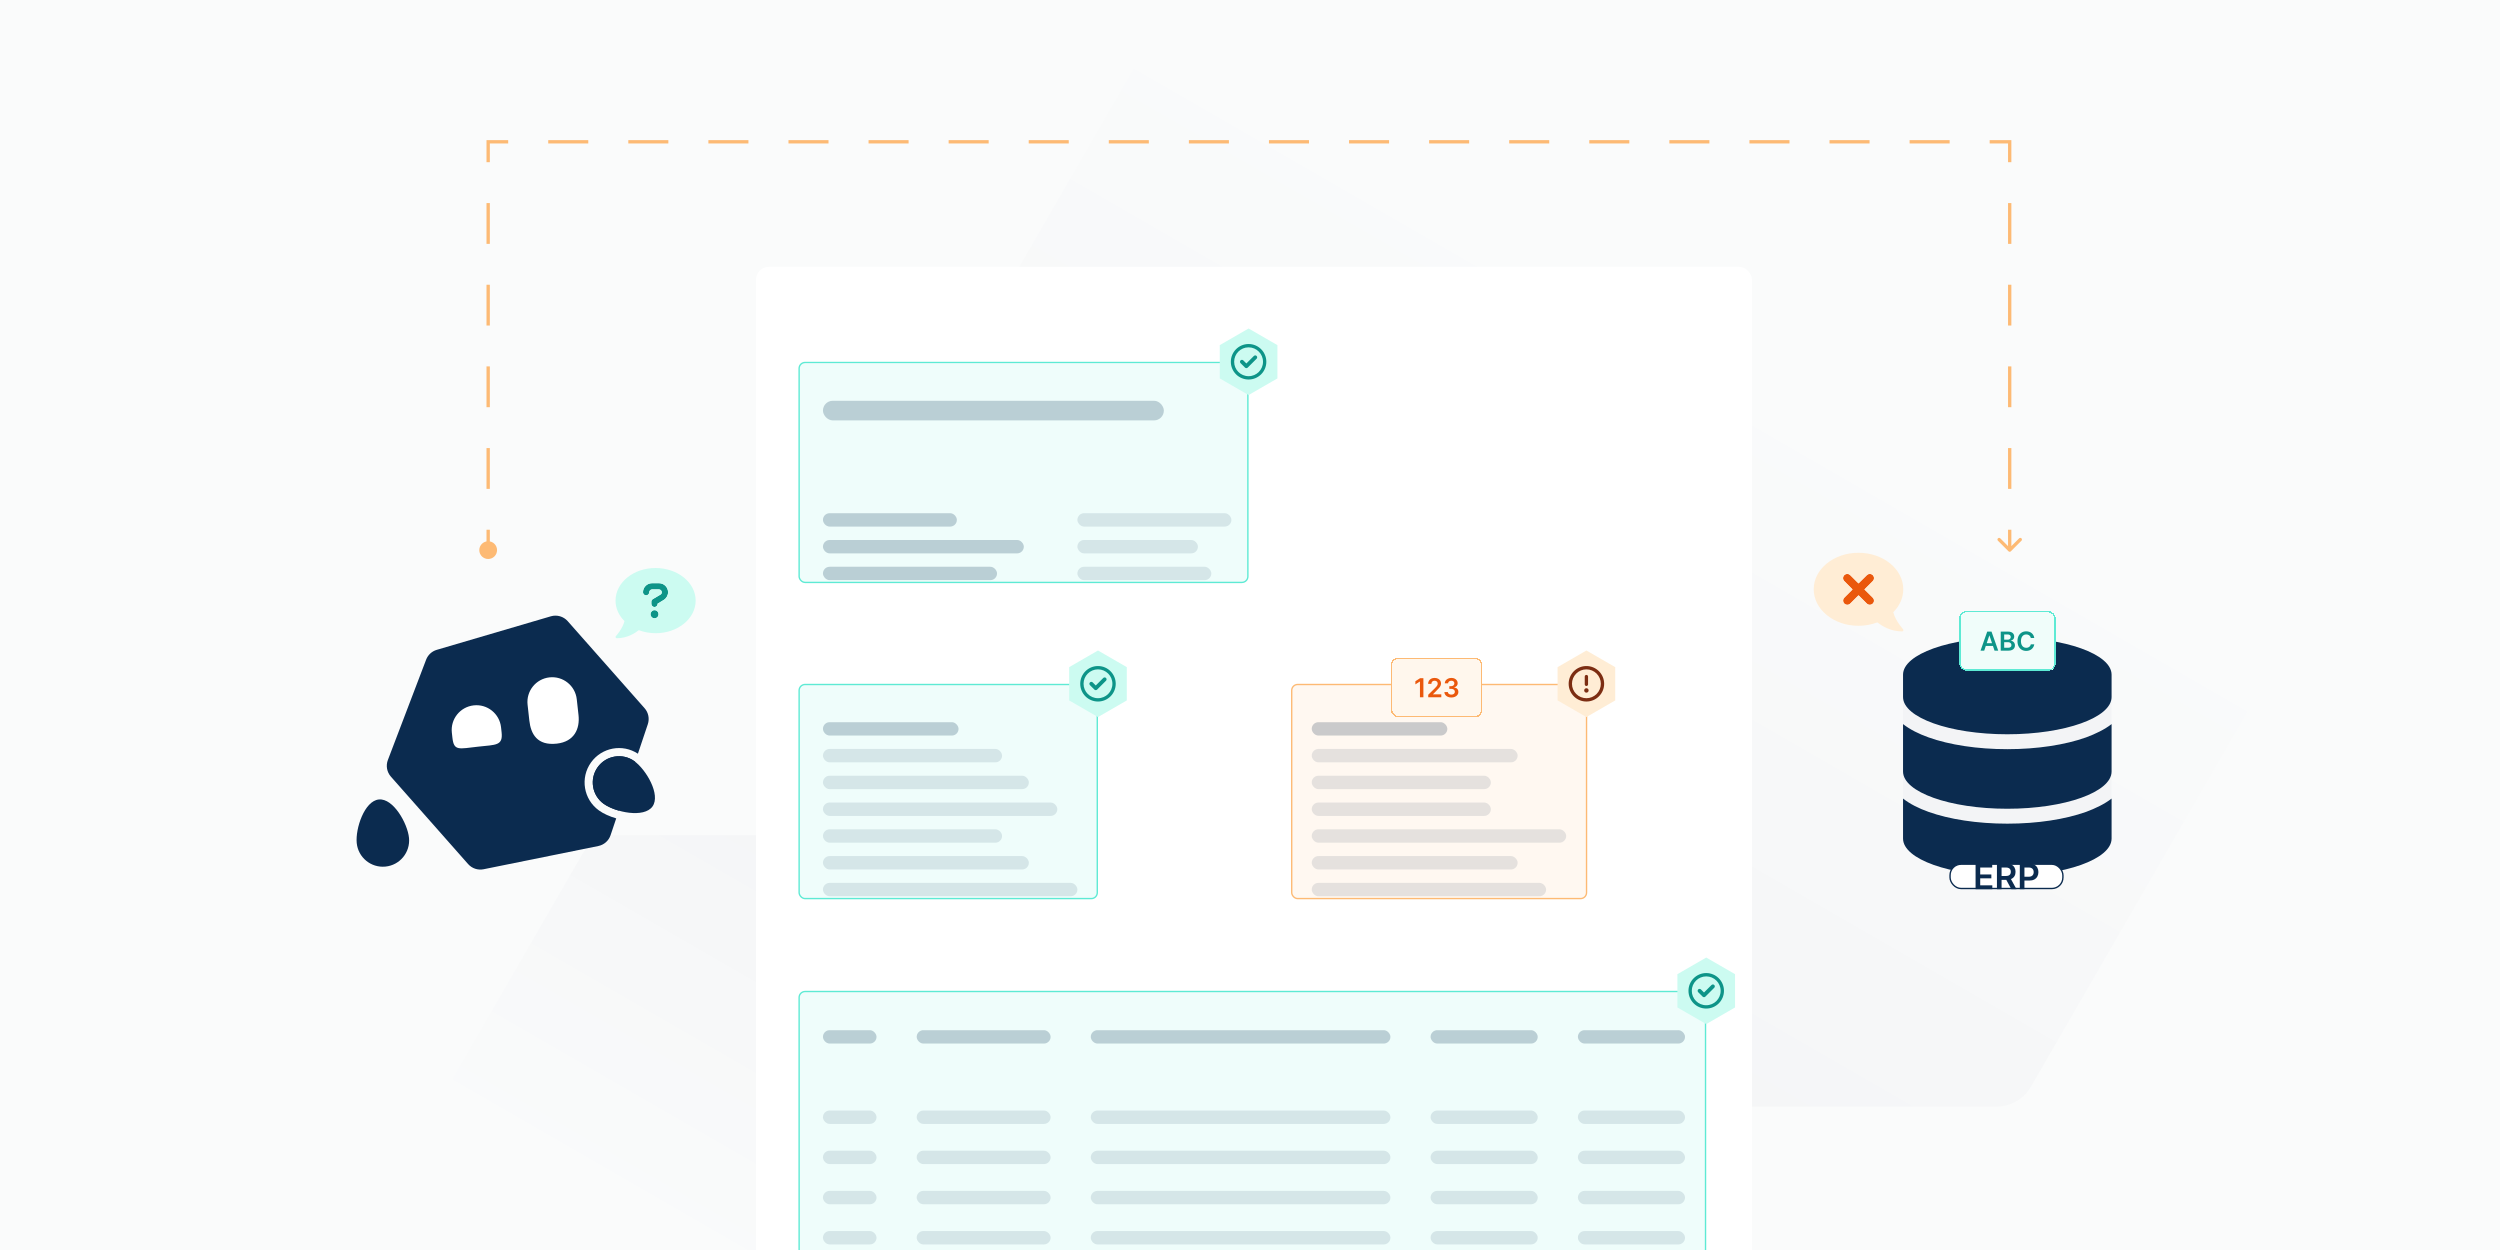 <svg width="3600" height="1800" viewBox="0 0 3600 1800" fill="none" xmlns="http://www.w3.org/2000/svg">
<g clip-path="url(#clip0_3630_34378)">
<rect width="3600" height="1800" fill="#FAFBFB"/>
<path d="M1481.74 1202.67C1502.34 1202.67 1521.38 1213.66 1531.68 1231.51L1828.78 1746.1C1839.08 1763.94 1839.08 1785.92 1828.78 1803.76L1531.68 2318.35C1521.38 2336.19 1502.34 2347.18 1481.74 2347.18L887.543 2347.18C866.943 2347.18 847.907 2336.19 837.607 2318.35L540.508 1803.76C530.208 1785.92 530.208 1763.94 540.508 1746.1L837.607 1231.51C847.907 1213.66 866.943 1202.67 887.543 1202.67L1481.74 1202.67Z" fill="url(#paint0_linear_3630_34378)"/>
<path d="M2874.71 -258.397C2895.31 -258.397 2914.35 -247.406 2924.65 -229.566L3425.96 638.733C3436.26 656.573 3436.26 678.554 3425.96 696.394L2924.65 1564.69C2914.35 1582.53 2895.31 1593.52 2874.71 1593.52L1872.09 1593.52C1851.49 1593.52 1832.45 1582.53 1822.15 1564.69L1320.84 696.394C1310.54 678.554 1310.54 656.573 1320.84 638.733L1822.15 -229.566C1832.45 -247.406 1851.49 -258.397 1872.09 -258.397L2874.71 -258.397Z" fill="url(#paint1_linear_3630_34378)"/>
<g filter="url(#filter0_dd_3630_34378)">
<g clip-path="url(#clip1_3630_34378)">
<rect x="1088.63" y="357.995" width="1434.22" height="2029.61" rx="18.506" fill="white"/>
<g opacity="0.6">
<rect x="1185.05" y="1457.16" width="77.135" height="19.284" rx="9.642" fill="#9DAAB9"/>
<rect x="1320.04" y="1457.16" width="192.837" height="19.284" rx="9.642" fill="#9DAAB9"/>
<rect x="1570.73" y="1457.16" width="431.472" height="19.284" rx="9.642" fill="#9DAAB9"/>
<rect x="2060.05" y="1457.16" width="154.269" height="19.284" rx="9.642" fill="#9DAAB9"/>
<rect x="2272.17" y="1457.16" width="154.269" height="19.284" rx="9.642" fill="#9DAAB9"/>
<rect x="1185.05" y="1572.87" width="77.135" height="19.284" rx="9.642" fill="#CED5DC"/>
<rect x="1320.04" y="1572.87" width="192.837" height="19.284" rx="9.642" fill="#CED5DC"/>
<rect x="1570.73" y="1572.87" width="431.472" height="19.284" rx="9.642" fill="#CED5DC"/>
<rect x="2060.05" y="1572.87" width="154.269" height="19.284" rx="9.642" fill="#CED5DC"/>
<rect x="2272.17" y="1572.87" width="154.269" height="19.284" rx="9.642" fill="#CED5DC"/>
<rect x="1185.05" y="1630.72" width="77.135" height="19.284" rx="9.642" fill="#CED5DC"/>
<rect x="1320.04" y="1630.72" width="192.837" height="19.284" rx="9.642" fill="#CED5DC"/>
<rect x="1570.73" y="1630.72" width="431.472" height="19.284" rx="9.642" fill="#CED5DC"/>
<rect x="2060.05" y="1630.72" width="154.269" height="19.284" rx="9.642" fill="#CED5DC"/>
<rect x="2272.17" y="1630.72" width="154.269" height="19.284" rx="9.642" fill="#CED5DC"/>
<rect x="1185.05" y="1688.57" width="77.135" height="19.284" rx="9.642" fill="#CED5DC"/>
<rect x="1320.04" y="1688.57" width="192.837" height="19.284" rx="9.642" fill="#CED5DC"/>
<rect x="1570.73" y="1688.57" width="431.472" height="19.284" rx="9.642" fill="#CED5DC"/>
<rect x="2060.05" y="1688.57" width="154.269" height="19.284" rx="9.642" fill="#CED5DC"/>
<rect x="2272.17" y="1688.57" width="154.269" height="19.284" rx="9.642" fill="#CED5DC"/>
<rect x="1185.05" y="1746.42" width="77.135" height="19.284" rx="9.642" fill="#CED5DC"/>
<rect x="1320.04" y="1746.42" width="192.837" height="19.284" rx="9.642" fill="#CED5DC"/>
<rect x="1570.73" y="1746.42" width="431.472" height="19.284" rx="9.642" fill="#CED5DC"/>
<rect x="2060.05" y="1746.42" width="154.269" height="19.284" rx="9.642" fill="#CED5DC"/>
<rect x="2272.17" y="1746.42" width="154.269" height="19.284" rx="9.642" fill="#CED5DC"/>
</g>
<g opacity="0.6">
<rect x="1185.05" y="1013.64" width="195.247" height="19.284" rx="9.642" fill="#9DAAB9"/>
<rect x="1185.05" y="1052.21" width="257.919" height="19.284" rx="9.642" fill="#CED5DC"/>
<rect x="1185.05" y="1090.77" width="296.487" height="19.284" rx="9.642" fill="#CED5DC"/>
<rect x="1185.05" y="1129.34" width="337.464" height="19.284" rx="9.642" fill="#CED5DC"/>
<rect x="1185.05" y="1167.91" width="257.919" height="19.284" rx="9.642" fill="#CED5DC"/>
<rect x="1185.05" y="1206.48" width="296.487" height="19.284" rx="9.642" fill="#CED5DC"/>
<rect x="1185.05" y="1245.04" width="366.39" height="19.284" rx="9.642" fill="#CED5DC"/>
<rect x="1888.91" y="1013.64" width="195.247" height="19.284" rx="9.642" fill="#9DAAB9"/>
<rect x="1888.91" y="1052.21" width="296.487" height="19.284" rx="9.642" fill="#CED5DC"/>
<rect x="1888.91" y="1090.77" width="257.919" height="19.284" rx="9.642" fill="#CED5DC"/>
<rect x="1888.91" y="1129.34" width="257.919" height="19.284" rx="9.642" fill="#CED5DC"/>
<rect x="1888.91" y="1167.91" width="366.39" height="19.284" rx="9.642" fill="#CED5DC"/>
<rect x="1888.91" y="1206.48" width="296.487" height="19.284" rx="9.642" fill="#CED5DC"/>
<rect x="1888.91" y="1245.04" width="337.464" height="19.284" rx="9.642" fill="#CED5DC"/>
</g>
<g opacity="0.6">
<rect x="1185.05" y="550.832" width="490.898" height="28.253" rx="14.127" fill="#9DAAB9"/>
<rect x="1185.05" y="712.722" width="192.837" height="19.284" rx="9.642" fill="#9DAAB9"/>
<rect x="1185.05" y="751.289" width="289.255" height="19.284" rx="9.642" fill="#9DAAB9"/>
<rect x="1185.05" y="789.857" width="250.688" height="19.284" rx="9.642" fill="#9DAAB9"/>
<rect x="1551.44" y="712.722" width="221.762" height="19.284" rx="9.642" fill="#CED5DC"/>
<rect x="1551.44" y="751.29" width="173.553" height="19.284" rx="9.642" fill="#CED5DC"/>
<rect x="1551.44" y="789.857" width="192.837" height="19.284" rx="9.642" fill="#CED5DC"/>
</g>
</g>
</g>
<rect x="1150.74" y="521.948" width="646.216" height="316.716" rx="8.585" fill="#5EEAD4" fill-opacity="0.1" stroke="#5EEAD4" stroke-width="2"/>
<rect x="1860.07" y="985.644" width="424.553" height="308.329" rx="8.585" fill="#FDBA74" fill-opacity="0.1" stroke="#FDBA74" stroke-width="2"/>
<rect x="1150.74" y="985.644" width="429.346" height="308.329" rx="8.585" fill="#5EEAD4" fill-opacity="0.1" stroke="#5EEAD4" stroke-width="2"/>
<rect x="1150.74" y="1427.77" width="1305.22" height="482.066" rx="8.585" fill="#5EEAD4" fill-opacity="0.1" stroke="#5EEAD4" stroke-width="2"/>
<path d="M1797.96 473.021L1839.47 496.984V544.911L1797.96 568.875L1756.45 544.911V496.984L1797.96 473.021Z" fill="#CCFBF1"/>
<path d="M1796.74 529.315C1795.65 530.403 1793.88 530.403 1792.79 529.315L1786.4 522.924C1785.31 521.836 1785.31 520.059 1786.4 518.97C1787.49 517.882 1789.26 517.882 1790.35 518.97L1794.77 523.384L1805.57 512.58C1806.66 511.492 1808.43 511.492 1809.52 512.58C1810.61 513.668 1810.61 515.446 1809.52 516.534L1796.74 529.315ZM1823.52 520.947C1823.52 535.066 1812.08 546.509 1797.96 546.509C1783.84 546.509 1772.4 535.066 1772.4 520.947C1772.4 506.829 1783.84 495.386 1797.96 495.386C1812.08 495.386 1823.52 506.829 1823.52 520.947ZM1797.96 500.179C1786.49 500.179 1777.19 509.475 1777.19 520.947C1777.19 532.42 1786.49 541.716 1797.96 541.716C1809.43 541.716 1818.73 532.42 1818.73 520.947C1818.73 509.475 1809.43 500.179 1797.96 500.179Z" fill="#0D9488"/>
<path d="M1581.09 936.718L1622.6 960.681V1008.61L1581.09 1032.57L1539.58 1008.61V960.681L1581.09 936.718Z" fill="#CCFBF1"/>
<path d="M1579.87 993.012C1578.78 994.1 1577.01 994.1 1575.92 993.012L1569.53 986.622C1568.44 985.533 1568.44 983.756 1569.53 982.668C1570.62 981.579 1572.39 981.579 1573.48 982.668L1577.89 987.081L1588.7 976.277C1589.79 975.189 1591.56 975.189 1592.65 976.277C1593.74 977.366 1593.74 979.143 1592.65 980.231L1579.87 993.012ZM1606.65 984.645C1606.65 998.763 1595.21 1010.21 1581.09 1010.21C1566.97 1010.21 1555.53 998.763 1555.53 984.645C1555.53 970.526 1566.97 959.083 1581.09 959.083C1595.21 959.083 1606.65 970.526 1606.65 984.645ZM1581.09 963.876C1569.62 963.876 1560.32 973.172 1560.32 984.645C1560.32 996.117 1569.62 1005.41 1581.09 1005.41C1592.56 1005.41 1601.86 996.117 1601.86 984.645C1601.86 973.172 1592.56 963.876 1581.09 963.876Z" fill="#0D9488"/>
<path d="M2456.96 1378.85L2498.46 1402.81V1450.74L2456.96 1474.7L2415.45 1450.74V1402.81L2456.96 1378.85Z" fill="#CCFBF1"/>
<path d="M2455.74 1435.14C2454.65 1436.23 2452.87 1436.23 2451.78 1435.14L2445.39 1428.75C2444.31 1427.66 2444.31 1425.88 2445.39 1424.8C2446.48 1423.71 2448.26 1423.71 2449.35 1424.8L2453.76 1429.21L2464.57 1418.41C2465.65 1417.32 2467.43 1417.32 2468.52 1418.41C2469.61 1419.49 2469.61 1421.27 2468.52 1422.36L2455.74 1435.14ZM2482.52 1426.77C2482.52 1440.89 2471.08 1452.33 2456.96 1452.33C2442.84 1452.33 2431.4 1440.89 2431.4 1426.77C2431.4 1412.65 2442.84 1401.21 2456.96 1401.21C2471.08 1401.21 2482.52 1412.65 2482.52 1426.77ZM2456.96 1406.01C2445.48 1406.01 2436.19 1415.3 2436.19 1426.77C2436.19 1438.25 2445.48 1447.54 2456.96 1447.54C2468.43 1447.54 2477.73 1438.25 2477.73 1426.77C2477.73 1415.3 2468.43 1406.01 2456.96 1406.01Z" fill="#0D9488"/>
<path d="M2284.42 936.718L2325.92 960.681V1008.61L2284.42 1032.57L2242.91 1008.61V960.681L2284.42 936.718Z" fill="#FFEDD5"/>
<path d="M2284.42 963.876C2289.93 963.876 2295.21 966.064 2299.1 969.959C2303 973.854 2305.19 979.137 2305.19 984.645C2305.19 990.153 2303 995.435 2299.1 999.33C2295.21 1003.23 2289.93 1005.41 2284.42 1005.41C2278.91 1005.41 2273.63 1003.23 2269.73 999.33C2265.84 995.435 2263.65 990.153 2263.65 984.645C2263.65 979.137 2265.84 973.854 2269.73 969.959C2273.63 966.064 2278.91 963.876 2284.42 963.876ZM2284.42 1010.21C2291.2 1010.21 2297.7 1007.51 2302.49 1002.72C2307.29 997.926 2309.98 991.424 2309.98 984.645C2309.98 977.865 2307.29 971.364 2302.49 966.57C2297.7 961.777 2291.2 959.083 2284.42 959.083C2277.64 959.083 2271.14 961.777 2266.34 966.57C2261.55 971.364 2258.86 977.865 2258.86 984.645C2258.86 991.424 2261.55 997.926 2266.34 1002.72C2271.14 1007.51 2277.64 1010.21 2284.42 1010.21ZM2284.42 971.864C2283.09 971.864 2282.02 972.932 2282.02 974.26V985.444C2282.02 986.771 2283.09 987.84 2284.42 987.84C2285.75 987.84 2286.81 986.771 2286.81 985.444V974.26C2286.81 972.932 2285.75 971.864 2284.42 971.864ZM2287.61 994.23C2287.61 993.383 2287.28 992.57 2286.68 991.971C2286.08 991.372 2285.27 991.035 2284.42 991.035C2283.57 991.035 2282.76 991.372 2282.16 991.971C2281.56 992.57 2281.22 993.383 2281.22 994.23C2281.22 995.078 2281.56 995.89 2282.16 996.489C2282.76 997.089 2283.57 997.425 2284.42 997.425C2285.27 997.425 2286.08 997.089 2286.68 996.489C2287.28 995.89 2287.61 995.078 2287.61 994.23Z" fill="#7C2D12"/>
<g filter="url(#filter1_dd_3630_34378)">
<rect x="2002.85" y="941.508" width="131.8" height="86.269" rx="10.784" fill="#FFF7ED" shape-rendering="crispEdges"/>
<rect x="2003.85" y="942.508" width="129.8" height="84.269" rx="9.784" stroke="#FDBA74" stroke-width="2" shape-rendering="crispEdges"/>
<path d="M2049.69 971.194V998.643H2044.72V976.032H2044.56L2038.14 980.133V975.576L2044.96 971.194H2049.69ZM2056.66 998.643V995.051L2066.19 985.709C2067.1 984.789 2067.86 983.971 2068.47 983.256C2069.08 982.541 2069.53 981.849 2069.84 981.179C2070.14 980.509 2070.29 979.794 2070.29 979.034C2070.29 978.168 2070.09 977.426 2069.7 976.809C2069.31 976.184 2068.77 975.701 2068.08 975.362C2067.39 975.022 2066.61 974.853 2065.73 974.853C2064.83 974.853 2064.04 975.04 2063.36 975.415C2062.68 975.782 2062.16 976.305 2061.78 976.984C2061.41 977.663 2061.23 978.471 2061.23 979.41H2056.5C2056.5 977.667 2056.9 976.153 2057.69 974.866C2058.49 973.579 2059.58 972.583 2060.98 971.877C2062.38 971.171 2063.99 970.818 2065.8 970.818C2067.64 970.818 2069.26 971.162 2070.65 971.85C2072.05 972.538 2073.13 973.481 2073.9 974.678C2074.67 975.876 2075.06 977.243 2075.06 978.78C2075.06 979.807 2074.87 980.817 2074.47 981.809C2074.08 982.801 2073.39 983.9 2072.4 985.106C2071.41 986.312 2070.03 987.773 2068.25 989.489L2063.52 994.3V994.488H2075.48V998.643H2056.66ZM2089.95 999.018C2088.02 999.018 2086.31 998.687 2084.81 998.026C2083.31 997.365 2082.13 996.445 2081.27 995.265C2080.4 994.086 2079.94 992.723 2079.89 991.177H2084.93C2084.97 991.919 2085.22 992.567 2085.66 993.121C2086.11 993.666 2086.71 994.09 2087.45 994.394C2088.19 994.698 2089.02 994.85 2089.94 994.85C2090.92 994.85 2091.79 994.68 2092.55 994.34C2093.31 993.992 2093.91 993.509 2094.34 992.893C2094.76 992.276 2094.97 991.566 2094.97 990.762C2094.97 989.931 2094.76 989.198 2094.32 988.564C2093.88 987.929 2093.25 987.433 2092.42 987.076C2091.6 986.719 2090.61 986.54 2089.44 986.54H2087.02V982.707H2089.44C2090.4 982.707 2091.24 982.541 2091.95 982.211C2092.67 981.88 2093.24 981.416 2093.65 980.817C2094.06 980.209 2094.26 979.508 2094.26 978.713C2094.26 977.935 2094.09 977.261 2093.73 976.689C2093.38 976.108 2092.89 975.657 2092.25 975.335C2091.61 975.013 2090.86 974.853 2090.01 974.853C2089.17 974.853 2088.39 975.004 2087.67 975.308C2086.96 975.612 2086.38 976.045 2085.95 976.608C2085.51 977.162 2085.28 977.824 2085.25 978.592H2080.46C2080.5 977.055 2080.94 975.706 2081.79 974.544C2082.65 973.374 2083.79 972.462 2085.22 971.81C2086.65 971.149 2088.26 970.818 2090.03 970.818C2091.87 970.818 2093.46 971.162 2094.81 971.85C2096.16 972.529 2097.21 973.445 2097.95 974.598C2098.7 975.751 2099.07 977.024 2099.07 978.418C2099.08 979.964 2098.62 981.259 2097.7 982.305C2096.79 983.35 2095.59 984.034 2094.11 984.355V984.57C2096.04 984.838 2097.52 985.553 2098.54 986.714C2099.58 987.867 2100.09 989.301 2100.09 991.017C2100.09 992.553 2099.65 993.929 2098.77 995.145C2097.91 996.351 2096.71 997.298 2095.18 997.986C2093.66 998.674 2091.92 999.018 2089.95 999.018Z" fill="#EA580C"/>
</g>
<g clip-path="url(#clip2_3630_34378)">
<path d="M942.404 878.632C939.311 878.632 936.737 881.205 936.737 884.501C936.737 887.797 939.311 890.371 942.404 890.371C945.706 890.371 948.273 887.802 948.273 884.501C948.273 881.201 945.903 878.632 942.404 878.632ZM948.86 839.803H939.063C931.726 839.803 925.901 845.582 925.901 852.851C925.901 855.276 927.971 857.328 930.416 857.328C932.862 857.328 934.931 855.289 934.931 852.851C934.931 850.613 936.813 848.749 939.069 848.749H948.851C951.109 848.749 952.989 850.614 952.989 852.851C952.989 854.343 952.236 855.648 950.92 856.395L940.191 862.739C938.686 863.671 937.934 865.163 937.934 866.656V869.64C937.934 872.065 940.003 874.117 942.449 874.117C944.894 874.117 946.964 872.065 946.964 869.64V869.263L955.617 864.041C959.583 861.633 962.021 857.343 962.021 852.851C962.021 845.582 956.197 839.803 948.86 839.803Z" fill="#0D9488"/>
<path d="M943.963 817.926C912.042 817.926 886.375 838.95 886.375 864.882C886.375 876.086 891.195 886.324 899.236 894.387C896.414 905.761 886.984 915.895 886.871 916.007C886.363 916.515 886.222 917.302 886.533 917.979C886.815 918.656 887.441 919.055 888.174 919.055C903.13 919.055 914.158 911.885 919.915 907.454C927.281 910.219 935.496 911.831 944.16 911.831C976.081 911.831 1001.75 890.807 1001.75 864.875C1001.75 838.944 975.884 817.926 943.963 817.926ZM942.406 890.369C939.313 890.369 936.739 887.796 936.739 884.5C936.739 881.204 939.313 878.63 942.406 878.63C945.708 878.63 948.275 881.199 948.275 884.5C948.275 887.8 945.905 890.369 942.406 890.369ZM955.635 864.047L946.982 869.268V869.641C946.982 872.066 944.912 874.118 942.467 874.118C940.022 874.118 937.952 872.066 937.952 869.641V866.462C937.952 864.97 938.704 863.478 940.209 862.546L950.932 856.204C952.248 855.649 952.993 854.34 952.993 852.85C952.993 850.612 951.112 848.748 948.855 848.748H939.065C936.807 848.748 934.927 850.612 934.927 852.85C934.927 855.274 932.857 857.326 930.412 857.326C927.966 857.326 925.903 855.288 925.903 852.85C925.903 845.581 931.728 839.801 939.065 839.801H948.846C956.199 839.801 962.023 845.581 962.023 852.85C962.023 857.342 959.585 861.631 955.635 864.047Z" fill="#CCFBF1"/>
</g>
<path d="M554.988 1247.9C575.78 1245.87 590.993 1227.38 588.969 1206.59C586.944 1185.79 566.367 1149.21 545.575 1151.24C524.783 1153.26 511.65 1193.13 513.674 1213.92C515.699 1234.71 534.196 1249.92 554.988 1247.9Z" fill="#0B2B4F"/>
<path d="M860.659 1104.73C848.479 1121.71 852.363 1145.34 869.334 1157.52C886.306 1169.7 927.38 1178.33 939.56 1161.36C951.741 1144.39 930.416 1108.24 913.444 1096.06C896.472 1083.88 872.84 1087.76 860.659 1104.73Z" fill="#0B2B4F"/>
<path fill-rule="evenodd" clip-rule="evenodd" d="M793.249 887.473C802.004 884.9 811.457 887.626 817.498 894.465L928.192 1019.8C933.752 1026.1 935.531 1034.88 932.859 1042.84L918.602 1085.33C896.503 1070.8 866.677 1076.18 851.114 1097.87C835.148 1120.11 840.239 1151.09 862.485 1167.05C869.003 1171.73 877.867 1175.72 887.345 1178.48L879.221 1202.69C876.549 1210.65 869.833 1216.58 861.601 1218.25L696.353 1251.72C688.122 1253.39 679.627 1250.53 674.067 1244.24L562.881 1118.35C557.096 1111.8 555.423 1102.58 558.536 1094.41L613.609 949.943C616.226 943.08 621.899 937.835 628.946 935.764L793.249 887.473ZM891.087 1167.32C882.539 1164.88 874.725 1161.37 869.338 1157.5C852.366 1145.32 848.482 1121.69 860.663 1104.72C872.843 1087.75 896.476 1083.86 913.447 1096.04C913.861 1096.34 914.276 1096.65 914.694 1096.97L891.087 1167.32Z" fill="#0B2B4F"/>
<path d="M721.494 1047.21C719.327 1027.66 701.715 1013.56 682.157 1015.73C662.599 1017.89 648.502 1035.51 650.669 1055.06L651.471 1062.3C653.638 1081.85 660.636 1078.28 688.745 1075.17C714.179 1072.35 724.463 1074 722.296 1054.45L721.494 1047.21Z" fill="white"/>
<path d="M830.536 1006.91C828.369 987.351 810.757 973.253 791.199 975.421C771.641 977.588 757.544 995.2 759.711 1014.76L762.239 1037.57C764.407 1057.12 773.663 1073.94 801.773 1070.83C827.207 1068.01 835.232 1049.27 833.064 1029.72L830.536 1006.91Z" fill="white"/>
<g clip-path="url(#clip3_3630_34378)">
<path d="M2740.37 1042.68V1003.73C2740.37 1033.36 2807.61 1057.36 2890.53 1057.36C2973.45 1057.36 3040.69 1033.36 3040.69 1003.73V1042.68C3030.7 1050.52 3017.29 1056.89 3003.95 1061.85C2973.85 1072.58 2933.77 1078.81 2890.53 1078.81C2847.29 1078.81 2807.18 1072.58 2777.14 1061.85C2763.18 1056.89 2750.38 1050.52 2740.37 1042.68ZM2740.37 1149.93V1110.99C2740.37 1140.61 2807.61 1164.61 2890.53 1164.61C2973.45 1164.61 3040.69 1140.61 3040.69 1110.99V1149.93C3030.7 1157.78 3017.29 1164.14 3003.95 1169.1C2973.85 1179.83 2933.77 1186.06 2890.53 1186.06C2847.29 1186.06 2807.18 1179.83 2777.14 1169.1C2763.18 1164.14 2750.38 1157.78 2740.37 1149.93Z" fill="#F3F4F6"/>
<path d="M3040.69 971.557V1003.73C3040.69 1033.36 2973.45 1057.36 2890.53 1057.36C2807.61 1057.36 2740.37 1033.36 2740.37 1003.73V971.557C2740.37 941.941 2807.61 917.93 2890.53 917.93C2973.45 917.93 3040.69 941.941 3040.69 971.557ZM3003.95 1061.85C3017.29 1056.89 3030.7 1050.52 3040.69 1042.68V1110.99C3040.69 1140.62 2973.45 1164.61 2890.53 1164.61C2807.61 1164.61 2740.37 1140.62 2740.37 1110.99V1042.68C2750.38 1050.52 2763.18 1056.89 2777.14 1061.85C2807.18 1072.58 2847.29 1078.81 2890.53 1078.81C2933.77 1078.81 2973.85 1072.58 3003.95 1061.85ZM2777.14 1169.11C2807.18 1179.83 2847.29 1186.07 2890.53 1186.07C2933.77 1186.07 2973.85 1179.83 3003.95 1169.11C3017.29 1164.15 3030.7 1157.78 3040.69 1149.93V1207.52C3040.69 1237.15 2973.45 1261.14 2890.53 1261.14C2807.61 1261.14 2740.37 1237.15 2740.37 1207.52V1149.93C2750.38 1157.78 2763.18 1164.15 2777.14 1169.11Z" fill="#0B2B4F"/>
</g>
<rect x="2808.08" y="1244.45" width="162.514" height="35" rx="15.879" fill="white"/>
<rect x="2808.08" y="1244.45" width="162.514" height="35" rx="15.879" stroke="#0B2B4F" stroke-width="2"/>
<path d="M2844.83 1280.45V1243.63H2868.78V1249.22H2851.5V1259.22H2867.54V1264.81H2851.5V1274.86H2868.93V1280.45H2844.83ZM2875.59 1280.45V1243.63H2889.4C2892.23 1243.63 2894.6 1244.12 2896.52 1245.1C2898.45 1246.08 2899.91 1247.46 2900.89 1249.24C2901.88 1251 2902.38 1253.06 2902.38 1255.4C2902.38 1257.77 2901.88 1259.82 2900.87 1261.55C2899.88 1263.28 2898.41 1264.62 2896.47 1265.56C2894.52 1266.5 2892.14 1266.97 2889.31 1266.97H2879.47V1261.43H2888.41C2890.06 1261.43 2891.42 1261.2 2892.47 1260.75C2893.53 1260.28 2894.31 1259.6 2894.81 1258.71C2895.33 1257.81 2895.58 1256.71 2895.58 1255.4C2895.58 1254.1 2895.33 1252.98 2894.81 1252.06C2894.3 1251.13 2893.51 1250.42 2892.46 1249.94C2891.4 1249.45 2890.04 1249.2 2888.37 1249.2H2882.26V1280.45H2875.59ZM2894.61 1263.77L2903.73 1280.45H2896.29L2887.33 1263.77H2894.61ZM2908.52 1280.45V1243.63H2922.33C2925.16 1243.63 2927.53 1244.15 2929.45 1245.21C2931.38 1246.26 2932.84 1247.71 2933.82 1249.56C2934.82 1251.4 2935.31 1253.48 2935.31 1255.82C2935.31 1258.18 2934.82 1260.28 2933.82 1262.11C2932.83 1263.95 2931.36 1265.39 2929.42 1266.45C2927.47 1267.49 2925.08 1268.01 2922.24 1268.01H2913.09V1262.53H2921.34C2923 1262.53 2924.35 1262.24 2925.41 1261.66C2926.46 1261.09 2927.24 1260.3 2927.74 1259.29C2928.26 1258.28 2928.52 1257.13 2928.52 1255.82C2928.52 1254.51 2928.26 1253.36 2927.74 1252.37C2927.24 1251.37 2926.46 1250.6 2925.39 1250.05C2924.33 1249.48 2922.97 1249.2 2921.31 1249.2H2915.19V1280.45H2908.52Z" fill="#0B2B4F"/>
<g clip-path="url(#clip4_3630_34378)">
<path d="M2696.7 869.045C2694.33 871.414 2690.49 871.416 2688.12 869.045L2676.23 857.159L2664.35 869.045C2661.98 871.414 2658.14 871.416 2655.77 869.045C2653.4 866.676 2653.4 862.838 2655.77 860.467L2667.66 848.801L2655.77 836.914C2653.4 834.545 2653.4 830.707 2655.77 828.336C2658.14 825.965 2661.98 825.967 2664.35 828.336L2676.24 840.223L2688.33 828.329C2690.7 825.959 2694.54 825.959 2696.91 828.329C2699.28 830.698 2699.28 834.536 2696.91 836.907L2684.79 848.801L2696.7 860.68C2699.05 863.055 2699.05 866.897 2696.7 869.045Z" fill="#EA580C"/>
<path d="M2676.23 796.003C2711.96 796.003 2740.7 819.541 2740.7 848.573C2740.7 861.117 2735.3 872.579 2726.3 881.606C2729.68 894.572 2740.24 905.693 2740.36 906.047C2740.93 906.615 2741.09 907.496 2740.74 908.254C2740.43 909.004 2739.73 909.231 2738.91 909.231C2722.16 909.231 2709.82 901.204 2703.37 896.243C2695.12 899.339 2685.93 901.143 2676.23 901.143C2640.49 901.143 2611.75 877.606 2611.75 848.573C2611.75 819.541 2640.49 796.003 2676.23 796.003ZM2655.98 860.679C2653.61 863.049 2653.61 866.887 2655.98 869.258C2658.35 871.628 2662.19 871.626 2664.56 869.258L2676.45 857.371L2688.33 869.258C2690.7 871.628 2694.54 871.626 2696.91 869.258C2699.28 866.888 2699.28 863.05 2696.91 860.679L2684.79 848.801L2696.7 836.694C2699.07 834.325 2699.07 830.487 2696.7 828.116C2694.33 825.746 2690.49 825.747 2688.12 828.116L2676.23 840.003L2664.35 828.116C2661.98 825.747 2658.14 825.747 2655.77 828.116C2653.4 830.486 2653.4 834.324 2655.77 836.694L2667.66 848.801L2655.98 860.679Z" fill="#FFEDD5"/>
</g>
<g filter="url(#filter2_dd_3630_34378)">
<rect x="2821.21" y="874.411" width="138.989" height="86.269" rx="10.784" fill="#F0FDFA" shape-rendering="crispEdges"/>
<rect x="2822.21" y="875.411" width="136.989" height="84.269" rx="9.784" stroke="#5EEAD4" stroke-width="2" shape-rendering="crispEdges"/>
<path d="M2857.27 931.546H2851.96L2861.62 904.096H2867.76L2877.44 931.546H2872.13L2864.8 909.726H2864.58L2857.27 931.546ZM2857.44 920.783H2871.91V924.777H2857.44V920.783ZM2881.05 931.546V904.096H2891.56C2893.54 904.096 2895.19 904.409 2896.51 905.035C2897.83 905.651 2898.82 906.496 2899.47 907.568C2900.13 908.64 2900.46 909.855 2900.46 911.213C2900.46 912.33 2900.25 913.286 2899.82 914.082C2899.39 914.868 2898.81 915.507 2898.09 915.998C2897.36 916.49 2896.55 916.843 2895.66 917.057V917.325C2896.64 917.379 2897.57 917.678 2898.46 918.223C2899.36 918.759 2900.1 919.519 2900.67 920.502C2901.25 921.484 2901.53 922.673 2901.53 924.067C2901.53 925.488 2901.19 926.765 2900.5 927.9C2899.81 929.026 2898.78 929.915 2897.39 930.567C2896.01 931.22 2894.26 931.546 2892.16 931.546H2881.05ZM2886.02 927.391H2891.37C2893.18 927.391 2894.48 927.047 2895.27 926.359C2896.08 925.662 2896.48 924.768 2896.48 923.678C2896.48 922.865 2896.28 922.132 2895.88 921.48C2895.47 920.819 2894.9 920.301 2894.16 919.925C2893.42 919.541 2892.53 919.349 2891.51 919.349H2886.02V927.391ZM2886.02 915.77H2890.94C2891.8 915.77 2892.57 915.614 2893.26 915.301C2893.95 914.98 2894.49 914.528 2894.88 913.948C2895.29 913.358 2895.49 912.661 2895.49 911.857C2895.49 910.793 2895.11 909.918 2894.36 909.23C2893.62 908.542 2892.52 908.198 2891.05 908.198H2886.02V915.77ZM2929.35 913.358H2924.34C2924.2 912.536 2923.93 911.808 2923.55 911.173C2923.17 910.53 2922.69 909.985 2922.12 909.538C2921.54 909.091 2920.89 908.756 2920.16 908.533C2919.43 908.3 2918.65 908.184 2917.81 908.184C2916.32 908.184 2915 908.56 2913.85 909.31C2912.69 910.052 2911.79 911.142 2911.14 912.58C2910.49 914.01 2910.16 915.757 2910.16 917.821C2910.16 919.921 2910.49 921.69 2911.14 923.129C2911.8 924.558 2912.7 925.639 2913.85 926.372C2915 927.096 2916.32 927.458 2917.8 927.458C2918.62 927.458 2919.39 927.351 2920.1 927.136C2920.83 926.913 2921.48 926.587 2922.05 926.158C2922.63 925.729 2923.12 925.202 2923.51 924.576C2923.91 923.951 2924.19 923.236 2924.34 922.432L2929.35 922.458C2929.17 923.763 2928.76 924.987 2928.13 926.131C2927.52 927.275 2926.71 928.284 2925.71 929.16C2924.71 930.027 2923.54 930.706 2922.2 931.197C2920.86 931.68 2919.37 931.921 2917.73 931.921C2915.32 931.921 2913.17 931.362 2911.27 930.246C2909.38 929.129 2907.89 927.516 2906.8 925.407C2905.71 923.298 2905.16 920.77 2905.16 917.821C2905.16 914.863 2905.71 912.335 2906.81 910.235C2907.91 908.126 2909.4 906.513 2911.3 905.396C2913.19 904.28 2915.34 903.721 2917.73 903.721C2919.26 903.721 2920.68 903.936 2921.99 904.364C2923.31 904.793 2924.48 905.423 2925.51 906.254C2926.53 907.076 2927.38 908.086 2928.04 909.283C2928.71 910.472 2929.15 911.83 2929.35 913.358Z" fill="#0D9488"/>
</g>
<path d="M690.184 792.176C690.184 799.234 695.906 804.956 702.965 804.956C710.023 804.956 715.745 799.234 715.745 792.176C715.745 785.117 710.023 779.395 702.965 779.395C695.906 779.395 690.184 785.117 690.184 792.176ZM702.965 204.176V201.779H700.568V204.176H702.965ZM2893.96 204.176H2896.36V201.779H2893.96V204.176ZM2892.27 793.87C2893.21 794.806 2894.72 794.806 2895.66 793.87L2910.91 778.62C2911.85 777.684 2911.85 776.167 2910.91 775.231C2909.97 774.295 2908.46 774.295 2907.52 775.231L2893.96 788.787L2880.41 775.231C2879.47 774.295 2877.96 774.295 2877.02 775.231C2876.08 776.167 2876.08 777.684 2877.02 778.62L2892.27 793.87ZM705.361 792.176V762.776H700.568V792.176H705.361ZM705.361 703.976V645.176H700.568V703.976H705.361ZM705.361 586.376V527.576H700.568V586.376H705.361ZM705.361 468.776V409.976H700.568V468.776H705.361ZM705.361 351.176V292.376H700.568V351.176H705.361ZM705.361 233.576V204.176H700.568V233.576H705.361ZM702.965 206.572H731.794V201.779H702.965V206.572ZM789.452 206.572H847.11V201.779H789.452V206.572ZM904.767 206.572H962.425V201.779H904.767V206.572ZM1020.08 206.572H1077.74V201.779H1020.08V206.572ZM1135.4 206.572H1193.06V201.779H1135.4V206.572ZM1250.71 206.572H1308.37V201.779H1250.71V206.572ZM1366.03 206.572H1423.69V201.779H1366.03V206.572ZM1481.35 206.572H1539V201.779H1481.35V206.572ZM1596.66 206.572H1654.32V201.779H1596.66V206.572ZM1711.98 206.572H1769.64V201.779H1711.98V206.572ZM1827.29 206.572H1884.95V201.779H1827.29V206.572ZM1942.61 206.572H2000.27V201.779H1942.61V206.572ZM2057.93 206.572H2115.58V201.779H2057.93V206.572ZM2173.24 206.572H2230.9V201.779H2173.24V206.572ZM2288.56 206.572H2346.21V201.779H2288.56V206.572ZM2403.87 206.572H2461.53V201.779H2403.87V206.572ZM2519.19 206.572H2576.85V201.779H2519.19V206.572ZM2634.5 206.572H2692.16V201.779H2634.5V206.572ZM2749.82 206.572H2807.48V201.779H2749.82V206.572ZM2865.13 206.572H2893.96V201.779H2865.13V206.572ZM2891.57 204.176V233.576H2896.36V204.176H2891.57ZM2891.57 292.376V351.176H2896.36V292.376H2891.57ZM2891.57 409.976V468.776H2896.36V409.976H2891.57ZM2891.57 527.576V586.376H2896.36V527.576H2891.57ZM2891.57 645.176V703.976H2896.36V645.176H2891.57ZM2891.57 762.776V792.176H2896.36V762.776H2891.57Z" fill="#FDBA74"/>
</g>
<defs>
<filter id="filter0_dd_3630_34378" x="1055.78" y="351.424" width="1499.94" height="2095.32" filterUnits="userSpaceOnUse" color-interpolation-filters="sRGB">
<feFlood flood-opacity="0" result="BackgroundImageFix"/>
<feColorMatrix in="SourceAlpha" type="matrix" values="0 0 0 0 0 0 0 0 0 0 0 0 0 0 0 0 0 0 127 0" result="hardAlpha"/>
<feMorphology radius="9.857" operator="erode" in="SourceAlpha" result="effect1_dropShadow_3630_34378"/>
<feOffset dy="26.286"/>
<feGaussianBlur stdDeviation="21.357"/>
<feComposite in2="hardAlpha" operator="out"/>
<feColorMatrix type="matrix" values="0 0 0 0 0.106 0 0 0 0 0.125 0 0 0 0 0.173 0 0 0 0.16 0"/>
<feBlend mode="normal" in2="BackgroundImageFix" result="effect1_dropShadow_3630_34378"/>
<feColorMatrix in="SourceAlpha" type="matrix" values="0 0 0 0 0 0 0 0 0 0 0 0 0 0 0 0 0 0 127 0" result="hardAlpha"/>
<feMorphology radius="1.643" operator="erode" in="SourceAlpha" result="effect2_dropShadow_3630_34378"/>
<feOffset/>
<feGaussianBlur stdDeviation="2.464"/>
<feComposite in2="hardAlpha" operator="out"/>
<feColorMatrix type="matrix" values="0 0 0 0 0.106 0 0 0 0 0.125 0 0 0 0 0.173 0 0 0 0.04 0"/>
<feBlend mode="normal" in2="effect1_dropShadow_3630_34378" result="effect2_dropShadow_3630_34378"/>
<feBlend mode="normal" in="SourceGraphic" in2="effect2_dropShadow_3630_34378" result="shape"/>
</filter>
<filter id="filter1_dd_3630_34378" x="1988.02" y="929.377" width="161.455" height="115.924" filterUnits="userSpaceOnUse" color-interpolation-filters="sRGB">
<feFlood flood-opacity="0" result="BackgroundImageFix"/>
<feColorMatrix in="SourceAlpha" type="matrix" values="0 0 0 0 0 0 0 0 0 0 0 0 0 0 0 0 0 0 127 0" result="hardAlpha"/>
<feMorphology radius="1.348" operator="erode" in="SourceAlpha" result="effect1_dropShadow_3630_34378"/>
<feOffset dy="2.696"/>
<feGaussianBlur stdDeviation="8.088"/>
<feComposite in2="hardAlpha" operator="out"/>
<feColorMatrix type="matrix" values="0 0 0 0 0.106 0 0 0 0 0.125 0 0 0 0 0.173 0 0 0 0.1 0"/>
<feBlend mode="normal" in2="BackgroundImageFix" result="effect1_dropShadow_3630_34378"/>
<feColorMatrix in="SourceAlpha" type="matrix" values="0 0 0 0 0 0 0 0 0 0 0 0 0 0 0 0 0 0 127 0" result="hardAlpha"/>
<feMorphology radius="1.348" operator="erode" in="SourceAlpha" result="effect2_dropShadow_3630_34378"/>
<feOffset dy="2.696"/>
<feGaussianBlur stdDeviation="1.348"/>
<feComposite in2="hardAlpha" operator="out"/>
<feColorMatrix type="matrix" values="0 0 0 0 0.106 0 0 0 0 0.125 0 0 0 0 0.173 0 0 0 0.08 0"/>
<feBlend mode="normal" in2="effect1_dropShadow_3630_34378" result="effect2_dropShadow_3630_34378"/>
<feBlend mode="normal" in="SourceGraphic" in2="effect2_dropShadow_3630_34378" result="shape"/>
</filter>
<filter id="filter2_dd_3630_34378" x="2806.38" y="862.28" width="168.644" height="115.924" filterUnits="userSpaceOnUse" color-interpolation-filters="sRGB">
<feFlood flood-opacity="0" result="BackgroundImageFix"/>
<feColorMatrix in="SourceAlpha" type="matrix" values="0 0 0 0 0 0 0 0 0 0 0 0 0 0 0 0 0 0 127 0" result="hardAlpha"/>
<feMorphology radius="1.348" operator="erode" in="SourceAlpha" result="effect1_dropShadow_3630_34378"/>
<feOffset dy="2.696"/>
<feGaussianBlur stdDeviation="8.088"/>
<feComposite in2="hardAlpha" operator="out"/>
<feColorMatrix type="matrix" values="0 0 0 0 0.106 0 0 0 0 0.125 0 0 0 0 0.173 0 0 0 0.1 0"/>
<feBlend mode="normal" in2="BackgroundImageFix" result="effect1_dropShadow_3630_34378"/>
<feColorMatrix in="SourceAlpha" type="matrix" values="0 0 0 0 0 0 0 0 0 0 0 0 0 0 0 0 0 0 127 0" result="hardAlpha"/>
<feMorphology radius="1.348" operator="erode" in="SourceAlpha" result="effect2_dropShadow_3630_34378"/>
<feOffset dy="2.696"/>
<feGaussianBlur stdDeviation="1.348"/>
<feComposite in2="hardAlpha" operator="out"/>
<feColorMatrix type="matrix" values="0 0 0 0 0.106 0 0 0 0 0.125 0 0 0 0 0.173 0 0 0 0.08 0"/>
<feBlend mode="normal" in2="effect1_dropShadow_3630_34378" result="effect2_dropShadow_3630_34378"/>
<feBlend mode="normal" in="SourceGraphic" in2="effect2_dropShadow_3630_34378" result="shape"/>
</filter>
<linearGradient id="paint0_linear_3630_34378" x1="1515.03" y1="1202.67" x2="854.253" y2="2347.18" gradientUnits="userSpaceOnUse">
<stop stop-color="#F3F4F6"/>
<stop offset="0.6" stop-color="#FAFBFB"/>
</linearGradient>
<linearGradient id="paint1_linear_3630_34378" x1="2908.01" y1="-258.397" x2="1838.8" y2="1593.52" gradientUnits="userSpaceOnUse">
<stop offset="0.4" stop-color="#FAFBFB"/>
<stop offset="1" stop-color="#F3F4F6"/>
</linearGradient>
<clipPath id="clip0_3630_34378">
<rect width="3600" height="1800" fill="white"/>
</clipPath>
<clipPath id="clip1_3630_34378">
<rect x="1088.63" y="357.995" width="1434.22" height="2029.61" rx="18.506" fill="white"/>
</clipPath>
<clipPath id="clip2_3630_34378">
<rect width="115.584" height="115.584" fill="white" transform="translate(886.173 810.907)"/>
</clipPath>
<clipPath id="clip3_3630_34378">
<rect width="300.312" height="343.214" fill="white" transform="translate(2740.38 917.93)"/>
</clipPath>
<clipPath id="clip4_3630_34378">
<rect width="129.404" height="129.404" fill="white" transform="matrix(-1 0 0 1 2740.93 788.142)"/>
</clipPath>
</defs>
</svg>
